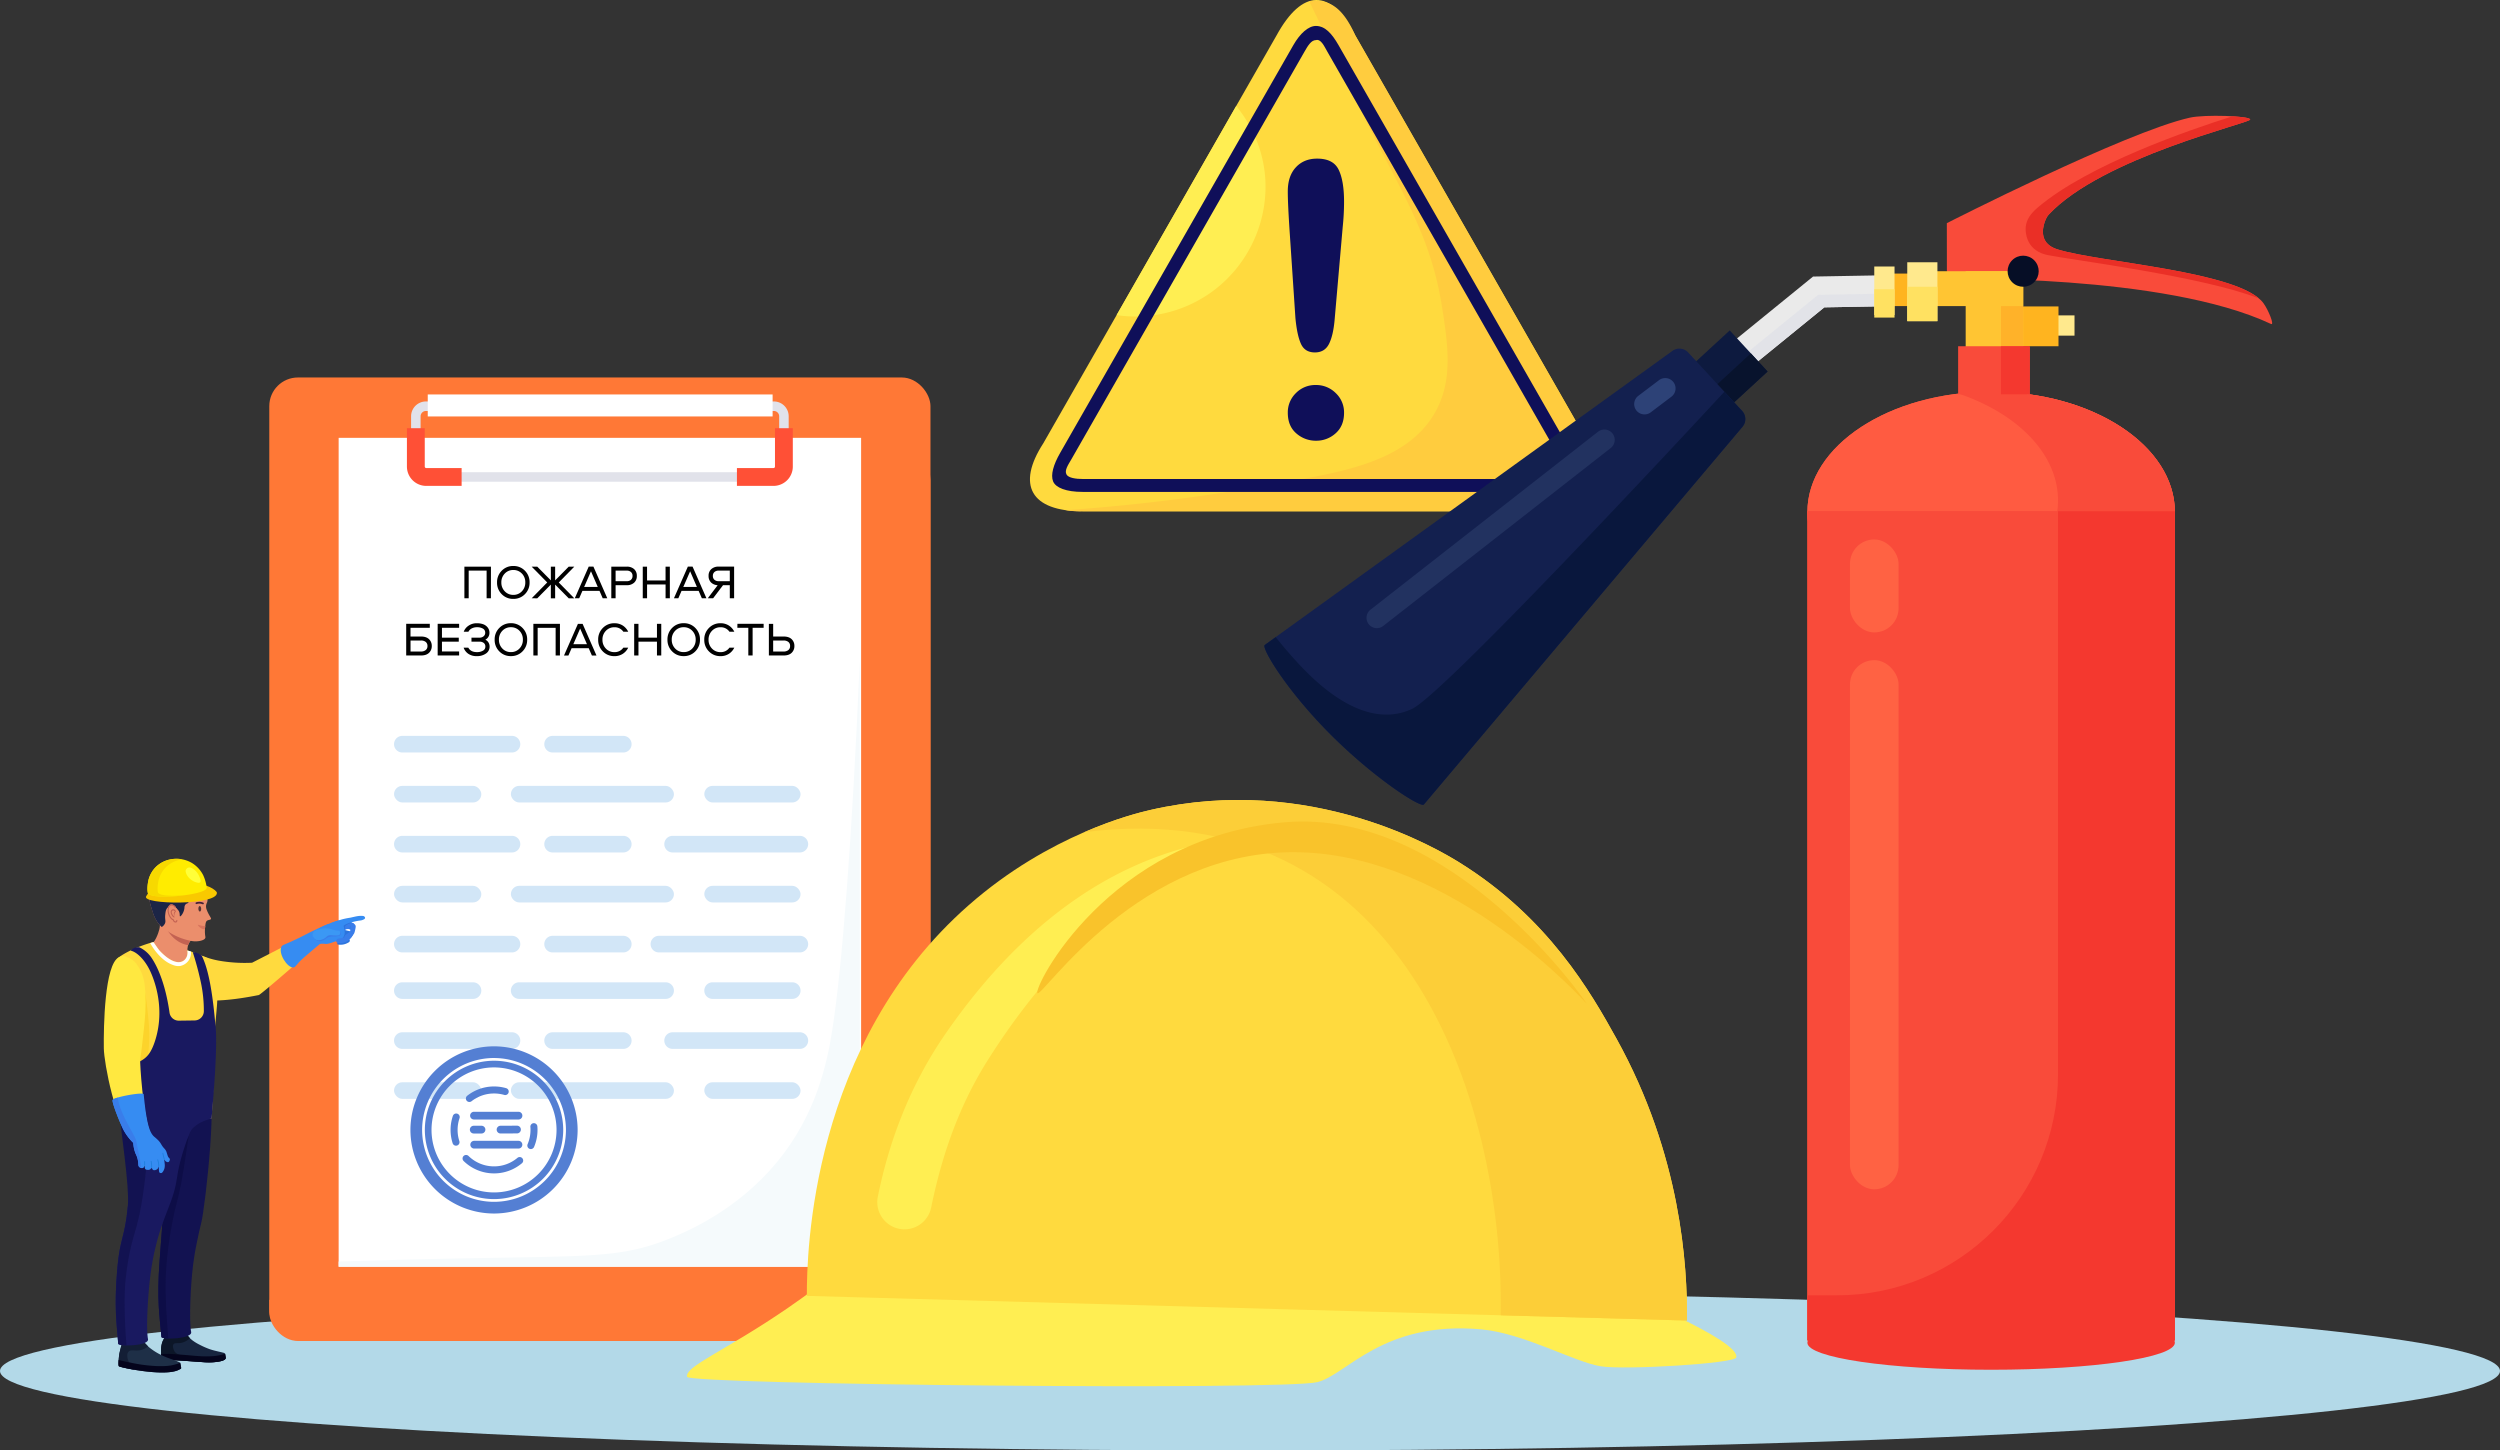<?xml version="1.0" encoding="UTF-8"?> <svg xmlns="http://www.w3.org/2000/svg" id="Слой_1" data-name="Слой 1" viewBox="0 0 2269.16 1316.56"><rect x="0" y="0" width="2269.16" height="1316.56" fill="#333333" stroke="none"/><defs><style>.cls-1{fill:#b3d9e8;}.cls-2{fill:#ffda3e;}.cls-3{fill:#ffcc3e;}.cls-4{fill:#ffee52;}.cls-5{fill:#0f0f59;}.cls-6{fill:#ff7836;}.cls-7{fill:#fff;}.cls-8{fill:#e1e2ea;}.cls-9{fill:#ff5036;}.cls-10{fill:#f5fafc;}.cls-11{fill:#d2e6f7;}.cls-12{fill:#547fd3;}.cls-13{fill:#fcce38;}.cls-14{fill:#f9c32b;}.cls-15{fill:#2c74dd;}.cls-16{fill:#397dea;}.cls-17{fill:#368cf2;}.cls-18{fill:#eb8e6c;}.cls-19{fill:#c36252;}.cls-20{fill:#1c2546;}.cls-21{fill:#543434;}.cls-22{fill:#d8745d;}.cls-23{fill:#442138;}.cls-24{fill:#17253f;}.cls-25{fill:#0c1628;}.cls-26{fill:#04041c;}.cls-27{fill:#121251;}.cls-28{fill:#0d0d47;}.cls-29{fill:#1e2f47;}.cls-30{fill:#131e35;}.cls-31{fill:#191960;}.cls-32{fill:#fcd32b;}.cls-33{fill:#ffe840;}.cls-34{fill:#1f7fdd;}.cls-35{fill:#f9c900;}.cls-36{fill:#ffec00;}.cls-37{fill:#f7d900;}.cls-38{fill:#ffff39;}.cls-39{fill:#3b98f4;}.cls-40{fill:#eaeaea;}.cls-41{fill:#e2e3e8;}.cls-42{fill:#f94b3a;}.cls-43{fill:#ffe98d;}.cls-44{fill:#ffb41f;}.cls-45{fill:#ffc533;}.cls-46{fill:#ffb229;}.cls-47{fill:#ff5b41;}.cls-48{fill:#f4382f;}.cls-49{fill:#060e26;}.cls-50{fill:#ffe161;}.cls-51{fill:#0d1a3f;}.cls-52{fill:#08132d;}.cls-53{fill:#ff6243;}.cls-54{fill:#13204f;}.cls-55{fill:#09173d;}.cls-56{fill:#2d4277;}.cls-57{fill:#223260;}.cls-58{fill:#ea2f26;}</style></defs><ellipse class="cls-1" cx="1134.58" cy="1244.37" rx="1134.58" ry="72.2"></ellipse><path class="cls-2" d="M1970.67-2031.24H1547.33c-47.32,0-60.22-23.93-35.79-61.7l211.67-370.14c23.18-42.41,49.27-43.58,71.58,0l211.67,370.14C2031.48-2050.31,2035-2031.24,1970.67-2031.24Z" transform="translate(-564.59 2495.33)"></path><path class="cls-3" d="M2006.46-2092.94l-211.67-370.14c-13.06-29.5-26.69-32.64-41.91-31.17,25,51.15,48.28,103.14,63.86,132.95,28.13,53.85,48.17,89.76,56.86,145.32,5.35,34.22,9.89,66-6.32,94.78-22.7,40.35-73,51.71-116.89,60-54.26,10.28-128.32,22.76-218.65,28.92a77.11,77.11,0,0,0,15.59,1h423.34C2002.33-2031.24,2048.14-2027.59,2006.46-2092.94Z" transform="translate(-564.59 2495.33)"></path><path class="cls-4" d="M1661.94-2228.61c36.53-25,55.54-68.42,50.54-110.57-3.16-26.74-15.26-46.93-25.82-60l-108.58,189.88A118.27,118.27,0,0,0,1661.94-2228.61Z" transform="translate(-564.59 2495.33)"></path><path class="cls-5" d="M1740.4-2206.59l-5.41-81q-1.53-23.68-1.52-34,0-14,7.35-21.9t19.37-7.86q14.54,0,19.44,10.06t4.91,29a221.06,221.06,0,0,1-1.19,22.66l-7.27,83.37q-1.18,14.88-5.07,22.83t-12.85,8q-9.14,0-12.69-7.7T1740.4-2206.59Zm18.77,111.28a26.62,26.62,0,0,1-18-6.68q-7.7-6.68-7.69-18.69a24.31,24.31,0,0,1,7.35-17.84,24.52,24.52,0,0,1,18-7.35,25.06,25.06,0,0,1,18.18,7.35,24,24,0,0,1,7.53,17.84q0,11.85-7.61,18.61A25.94,25.94,0,0,1,1759.17-2095.31Z" transform="translate(-564.59 2495.33)"></path><path class="cls-5" d="M1970.67-2048.84H1547.33c-15.07,0-24.54-3.8-26.87-9.54-2.4-5.9.26-15.16,6.36-25.82l211.67-370.14c6.14-10.75,13.73-17.44,20.51-17.44,8.15,0,14.37,6.69,20.52,17.44l211.67,370.14c6.09,10.66,9.38,20.11,5.24,27.85C1993.15-2050.24,1983-2048.84,1970.67-2048.84ZM1759-2458.94c-4.29,0-7.35,5.21-10.33,10.42L1537-2078.38c-3,5.18-6.4,10.05-4.37,13.73,1.75,3.18,8.74,4.08,14.7,4.08h423.34c6,0,12-.55,14.42-3.25,2.76-3-1.13-9.38-4.09-14.56l-211.67-370.14C1766.35-2453.73,1763.56-2460.13,1759-2458.94Z" transform="translate(-564.59 2495.33)"></path><rect class="cls-6" x="244.42" y="342.63" width="600.14" height="874.53" rx="26"></rect><path class="cls-6" d="M1374-1671.78c-15.82,67.7-32.29,138.17-90.86,206-69.91,81-159,111-194.24,122.44-65.5,21.19-123,23.09-238.11,26.88-14.67.48-28.62.77-41.76.92v8.4c0,16,13.59,28.92,30.34,28.92H1378.8c16.76,0,30.34-12.95,30.34-28.92v-757.35C1393.77-1888.68,1387.47-1729.56,1374-1671.78Z" transform="translate(-564.59 2495.33)"></path><rect class="cls-7" x="307.38" y="397.41" width="474.22" height="752.34"></rect><path class="cls-8" d="M1267-2058.08H951.18a13.48,13.48,0,0,1-13.46-13.46v-45.94a13.48,13.48,0,0,1,13.46-13.46H1267a13.47,13.47,0,0,1,13.45,13.46v45.94A13.47,13.47,0,0,1,1267-2058.08ZM951.18-2122.3a4.83,4.83,0,0,0-4.83,4.82v45.94a4.83,4.83,0,0,0,4.83,4.82H1267a4.82,4.82,0,0,0,4.82-4.82v-45.94a4.82,4.82,0,0,0-4.82-4.82Z" transform="translate(-564.59 2495.33)"></path><path class="cls-9" d="M1266.66-2054.3h-33.19v-16.19h33.19a1.35,1.35,0,0,0,1.35-1.35v-34.81h16.19v34.81A17.56,17.56,0,0,1,1266.66-2054.3Z" transform="translate(-564.59 2495.33)"></path><path class="cls-9" d="M983.59-2054.3H951.48a17.56,17.56,0,0,1-17.54-17.54v-34.81h16.19v34.81a1.36,1.36,0,0,0,1.35,1.35h32.11Z" transform="translate(-564.59 2495.33)"></path><rect class="cls-7" x="388.25" y="358.03" width="313.02" height="19.97"></rect><path class="cls-10" d="M1320-1560.34c-4.72,30.11-14.56,76.57-50,119.59-36.52,44.33-82.55,63.54-97.94,69.76-44,17.79-72.88,15.61-193.8,17.94-25.39.49-61.73,1.32-106.28,2.76v4.71h473v-550.1C1338.1-1734.89,1329-1617.64,1320-1560.34Z" transform="translate(-564.59 2495.33)"></path><path class="cls-11" d="M1029.3-1812.32H929.78a7.54,7.54,0,0,1-7.54-7.54h0a7.53,7.53,0,0,1,7.54-7.54h99.52a7.53,7.53,0,0,1,7.53,7.54h0A7.54,7.54,0,0,1,1029.3-1812.32Z" transform="translate(-564.59 2495.33)"></path><path class="cls-11" d="M1130.31-1812.32h-64.14a7.55,7.55,0,0,1-7.54-7.54h0a7.54,7.54,0,0,1,7.54-7.54h64.14a7.53,7.53,0,0,1,7.54,7.54h0A7.54,7.54,0,0,1,1130.31-1812.32Z" transform="translate(-564.59 2495.33)"></path><path class="cls-11" d="M1029.3-1736.66H929.78a7.53,7.53,0,0,0-7.54,7.54h0a7.53,7.53,0,0,0,7.54,7.53h99.52a7.53,7.53,0,0,0,7.53-7.53h0A7.53,7.53,0,0,0,1029.3-1736.66Z" transform="translate(-564.59 2495.33)"></path><path class="cls-11" d="M1130.31-1736.66h-64.14a7.54,7.54,0,0,0-7.54,7.54h0a7.54,7.54,0,0,0,7.54,7.53h64.14a7.53,7.53,0,0,0,7.54-7.53h0A7.53,7.53,0,0,0,1130.31-1736.66Z" transform="translate(-564.59 2495.33)"></path><path class="cls-11" d="M1290.59-1736.66H1175.1a7.53,7.53,0,0,0-7.54,7.54h0a7.53,7.53,0,0,0,7.54,7.53h115.49a7.54,7.54,0,0,0,7.54-7.53h0A7.54,7.54,0,0,0,1290.59-1736.66Z" transform="translate(-564.59 2495.33)"></path><rect class="cls-11" x="357.65" y="713.3" width="79.22" height="15.08" rx="7.54"></rect><rect class="cls-11" x="639.27" y="713.3" width="87.35" height="15.08" rx="7.54"></rect><rect class="cls-11" x="463.72" y="713.3" width="147.99" height="15.08" rx="7.54"></rect><path class="cls-11" d="M1029.3-1645.93H929.78a7.54,7.54,0,0,0-7.54,7.54h0a7.53,7.53,0,0,0,7.54,7.54h99.52a7.53,7.53,0,0,0,7.53-7.54h0A7.54,7.54,0,0,0,1029.3-1645.93Z" transform="translate(-564.59 2495.33)"></path><path class="cls-11" d="M1130.31-1645.93h-64.14a7.55,7.55,0,0,0-7.54,7.54h0a7.54,7.54,0,0,0,7.54,7.54h64.14a7.53,7.53,0,0,0,7.54-7.54h0A7.54,7.54,0,0,0,1130.31-1645.93Z" transform="translate(-564.59 2495.33)"></path><path class="cls-11" d="M1290.59-1645.93H1162.65a7.55,7.55,0,0,0-7.54,7.54h0a7.54,7.54,0,0,0,7.54,7.54h127.94a7.54,7.54,0,0,0,7.54-7.54h0A7.55,7.55,0,0,0,1290.59-1645.93Z" transform="translate(-564.59 2495.33)"></path><rect class="cls-11" x="357.65" y="804.03" width="79.22" height="15.08" rx="7.54"></rect><rect class="cls-11" x="639.27" y="804.03" width="87.35" height="15.08" rx="7.54"></rect><rect class="cls-11" x="463.72" y="804.03" width="147.99" height="15.08" rx="7.54"></rect><path class="cls-11" d="M1029.3-1543.29H929.78a7.53,7.53,0,0,1-7.54-7.54h0a7.54,7.54,0,0,1,7.54-7.54h99.52a7.54,7.54,0,0,1,7.53,7.54h0A7.53,7.53,0,0,1,1029.3-1543.29Z" transform="translate(-564.59 2495.33)"></path><path class="cls-11" d="M1130.31-1543.29h-64.14a7.54,7.54,0,0,1-7.54-7.54h0a7.55,7.55,0,0,1,7.54-7.54h64.14a7.54,7.54,0,0,1,7.54,7.54h0A7.53,7.53,0,0,1,1130.31-1543.29Z" transform="translate(-564.59 2495.33)"></path><path class="cls-11" d="M1290.59-1543.29H1175.1a7.53,7.53,0,0,1-7.54-7.54h0a7.54,7.54,0,0,1,7.54-7.54h115.49a7.55,7.55,0,0,1,7.54,7.54h0A7.54,7.54,0,0,1,1290.59-1543.29Z" transform="translate(-564.59 2495.33)"></path><rect class="cls-11" x="357.65" y="982.33" width="79.22" height="15.08" rx="7.54"></rect><rect class="cls-11" x="639.27" y="982.33" width="87.35" height="15.08" rx="7.54"></rect><rect class="cls-11" x="463.72" y="982.33" width="147.99" height="15.08" rx="7.54"></rect><path class="cls-11" d="M993.92-1588.66H929.78a7.53,7.53,0,0,1-7.54-7.54h0a7.53,7.53,0,0,1,7.54-7.53h64.14a7.54,7.54,0,0,1,7.54,7.53h0A7.54,7.54,0,0,1,993.92-1588.66Z" transform="translate(-564.59 2495.33)"></path><path class="cls-11" d="M1283.67-1588.66H1211.4a7.53,7.53,0,0,1-7.54-7.54h0a7.53,7.53,0,0,1,7.54-7.53h72.27a7.54,7.54,0,0,1,7.54,7.53h0A7.54,7.54,0,0,1,1283.67-1588.66Z" transform="translate(-564.59 2495.33)"></path><path class="cls-11" d="M1168.75-1588.66H1035.84a7.54,7.54,0,0,1-7.54-7.54h0a7.54,7.54,0,0,1,7.54-7.53h132.91a7.54,7.54,0,0,1,7.54,7.53h0A7.54,7.54,0,0,1,1168.75-1588.66Z" transform="translate(-564.59 2495.33)"></path><path class="cls-12" d="M1013-1393.86a76,76,0,0,1-75.88-75.88,76,76,0,0,1,75.88-75.88,76,76,0,0,1,75.88,75.88A76,76,0,0,1,1013-1393.86Zm0-141.16a65.35,65.35,0,0,0-65.27,65.28,65.34,65.34,0,0,0,65.27,65.27,65.35,65.35,0,0,0,65.28-65.27A65.35,65.35,0,0,0,1013-1535Z" transform="translate(-564.59 2495.33)"></path><path class="cls-12" d="M1013-1406.95a62.86,62.86,0,0,1-62.79-62.79,62.87,62.87,0,0,1,62.79-62.8,62.87,62.87,0,0,1,62.8,62.8A62.87,62.87,0,0,1,1013-1406.95Zm0-119.53a56.8,56.8,0,0,0-56.73,56.74A56.8,56.8,0,0,0,1013-1413a56.8,56.8,0,0,0,56.74-56.73A56.8,56.8,0,0,0,1013-1526.48Z" transform="translate(-564.59 2495.33)"></path><path class="cls-12" d="M988.32-1496.09v0a3.18,3.18,0,0,1,.37-4.69,39.24,39.24,0,0,1,24.34-8.41,39.16,39.16,0,0,1,11,1.56,3.19,3.19,0,0,1,2.09,4.22h0a3.18,3.18,0,0,1-3.88,1.89,33.1,33.1,0,0,0-9.21-1.29,33,33,0,0,0-20.39,7A3.19,3.19,0,0,1,988.32-1496.09Z" transform="translate(-564.59 2495.33)"></path><path class="cls-12" d="M979.73-1455.68a3.19,3.19,0,0,1-4.29-2,39.25,39.25,0,0,1-1.88-12.07,39.27,39.27,0,0,1,2.11-12.77,3.17,3.17,0,0,1,4.29-1.84h0a3.22,3.22,0,0,1,1.72,4,32.75,32.75,0,0,0-1.74,10.62,32.93,32.93,0,0,0,1.59,10.18,3.16,3.16,0,0,1-1.8,3.88Z" transform="translate(-564.59 2495.33)"></path><path class="cls-12" d="M1013-1430.28a39.41,39.41,0,0,1-27.59-11.25,3.19,3.19,0,0,1,.14-4.71h0a3.19,3.19,0,0,1,4.32.16,33.06,33.06,0,0,0,23.12,9.42,32.85,32.85,0,0,0,21.28-7.74,3.17,3.17,0,0,1,4.27.21h0a3.19,3.19,0,0,1-.23,4.71A39.14,39.14,0,0,1,1013-1430.28Z" transform="translate(-564.59 2495.33)"></path><path class="cls-12" d="M1044.91-1452.73h0a3.19,3.19,0,0,1-1.42-4.08,33.26,33.26,0,0,0,2.62-12.92c0-.92,0-1.83-.11-2.74a3.17,3.17,0,0,1,2.64-3.36h0a3.19,3.19,0,0,1,3.71,2.91c.09,1.06.13,2.13.13,3.19a39.63,39.63,0,0,1-3.14,15.43A3.18,3.18,0,0,1,1044.91-1452.73Z" transform="translate(-564.59 2495.33)"></path><path class="cls-12" d="M1035.21-1479.19h-40.4a3.52,3.52,0,0,1-3.52-3.51h0a3.52,3.52,0,0,1,3.52-3.51h40.4a3.51,3.51,0,0,1,3.51,3.51h0A3.51,3.51,0,0,1,1035.21-1479.19Z" transform="translate(-564.59 2495.33)"></path><path class="cls-12" d="M1001.64-1466.49h-7.06a3.52,3.52,0,0,1-3.51-3.52h0a3.51,3.51,0,0,1,3.51-3.51h7.06a3.51,3.51,0,0,1,3.51,3.51h0A3.52,3.52,0,0,1,1001.64-1466.49Z" transform="translate(-564.59 2495.33)"></path><path class="cls-12" d="M1015.41-1470h0a3.52,3.52,0,0,1,3.5-3.53l14.93-.06a3.51,3.51,0,0,1,3.53,3.49h0a3.52,3.52,0,0,1-3.5,3.53l-14.93.07A3.52,3.52,0,0,1,1015.41-1470Z" transform="translate(-564.59 2495.33)"></path><path class="cls-12" d="M1035.21-1452.83H995a3.51,3.51,0,0,1-3.51-3.51h0a3.51,3.51,0,0,1,3.51-3.51h40.18a3.51,3.51,0,0,1,3.51,3.51h0A3.51,3.51,0,0,1,1035.21-1452.83Z" transform="translate(-564.59 2495.33)"></path><path class="cls-4" d="M1314.51-1333.48s-16,12.43-35.15,25.57c-56.94,39-93.59,53-91.08,62.31,1.9,7,541,12.38,572,4.79,26.55-6.48,59.12-55.92,148.59-47.93,38.76,3.46,84.45,29.62,108.65,33.55,21.57,3.51,121.48-2.49,123-8,4.41-15.53-107.05-60.71-107.05-60.71Z" transform="translate(-564.59 2495.33)"></path><path class="cls-2" d="M1296.93-1319.1l798.91,22.37c.43-50.07-5.56-150.25-63.92-255.65-23.38-42.24-61.77-109.63-142.2-159.78-19.14-11.93-135.08-81.67-281.21-47.93-14.94,3.44-91.46,22.12-164.58,86.28C1300.4-1547.86,1296.86-1357.92,1296.93-1319.1Z" transform="translate(-564.59 2495.33)"></path><path class="cls-13" d="M2031.92-1552.38c-23.38-42.24-61.77-109.63-142.2-159.78-19.14-11.93-135.08-81.67-281.21-47.93-7.41,1.71-30,7.17-59.75,20.06,286.46-35.82,381,237.74,378,438.57l169,4.73C2096.27-1346.8,2090.28-1447,2031.92-1552.38Z" transform="translate(-564.59 2495.33)"></path><path class="cls-4" d="M1423.62-1558.24c-34.23,49.2-52.64,101.53-62.26,149.12a24.7,24.7,0,0,0,24.21,29.61h0a24.72,24.72,0,0,0,24.2-19.76c8.3-40.24,22.2-87.49,51.45-133.89C1561.59-1692.34,1681.15-1732,1700-1736.78,1658.82-1731,1538.06-1722.73,1423.62-1558.24Z" transform="translate(-564.59 2495.33)"></path><path class="cls-14" d="M1506.25-1593.92c-4-4.68,63.91-140.61,223.69-155,152.92-13.76,275.11,164.24,274.82,164.58s-117.83-133.85-260.44-137.42C1598.06-1725.4,1510.4-1589.07,1506.25-1593.92Z" transform="translate(-564.59 2495.33)"></path><path class="cls-15" d="M882.09-1641.32c-.12,1-1.17,1.5-2.59,2.19a13.17,13.17,0,0,1-5.66,1.3c-1.44,0-2.76,0-3.07-.64s.41-1.76,1.27-2.38c1.85-1.31,3.46.34,6.11-.79,1.59-.67,2.19-1.77,3-1.43A1.71,1.71,0,0,1,882.09-1641.32Z" transform="translate(-564.59 2495.33)"></path><path class="cls-15" d="M875.88-1648.87c-.18.79-.51,1-.91,2.36a3.46,3.46,0,0,0-.25,1.26c.14,1.23,1.6,2,1.76,2.07,2.84,1.47,8.34-1.42,8.35-4a3.29,3.29,0,0,0-1-2,4.7,4.7,0,0,0-2.55-1.09c-4-.93-5-1.58-5.47-1S876.21-1650.29,875.88-1648.87Z" transform="translate(-564.59 2495.33)"></path><path class="cls-16" d="M876.46-1658.07c1.89-1.4,5.18-1.28,9,.85.21.12.22.75.47,1.2.54,1-.25,2.62-1.29,3.51a3.17,3.17,0,0,1-1,.64c-1.1.38-1.7-.16-3.17-.17a6.49,6.49,0,0,0-2.36.45c-1.75.68-2.13,1.75-2.62,1.6C874.38-1650.3,873.56-1655.94,876.46-1658.07Z" transform="translate(-564.59 2495.33)"></path><path class="cls-15" d="M878-1654.75a3.84,3.84,0,0,1,1.4-1.12,15.43,15.43,0,0,1,3.1-1.43c.47-.16,1.06-.34,1.76-.51-3.3-1.55-6.12-1.51-7.82-.26-2.9,2.13-2.08,7.77-1,8.08.49.15.87-.92,2.62-1.6l.27-.09A3.41,3.41,0,0,1,878-1654.75Z" transform="translate(-564.59 2495.33)"></path><path class="cls-17" d="M798.5-1602c2-1,19.2-4.72,38-21.42,5.93-5.26,8.8-8,9.75-9.34.76-1.08,3-4.44,6.33-5.38a15.36,15.36,0,0,1,2.25-.45,17.74,17.74,0,0,1,4.77,0c2.34.25,4.47-.51,8.73-2s6.6-2.35,7.71-3.89c2.24-3.12,1.23-7.2.68-9.45-.46-1.87-1.15-4.68-3.33-5.58-1.3-.54-2.58-.16-4.27.42a89.49,89.49,0,0,0-10.09,4c-4.7,2.32-7,3.48-9.8,5.17-1.43.88-1.65,1.08-6.83,4.69-9.79,6.82-11.07,7.3-11.95,8-12.62,10-34.18,17-35.35,18.14C792-1616.06,793-1599.3,798.5-1602Z" transform="translate(-564.59 2495.33)"></path><path class="cls-17" d="M864.92-1657.12c.19-.48,5.19-2.29,10.23-3.76a66.85,66.85,0,0,1,7.33-1.49c4.75-1,7.7-2,11.73-1.56,1.18.12,2.63,1.71,1.07,2.82a9,9,0,0,1-4.47,1.37,57.25,57.25,0,0,0-6.26,1.33,26.19,26.19,0,0,0-5.88,1.91c-4.35,2.17-5,4.84-6.85,4.46S864.07-1655,864.92-1657.12Z" transform="translate(-564.59 2495.33)"></path><path class="cls-16" d="M870.36-1642.63a2.23,2.23,0,0,0-.44,2.34c.17.3.58.75,2.36.92a12.8,12.8,0,0,0,6.22-1c1.5-.67,4.67-2.77,5.88-5.43.55-1.2-.67-.5-1.26-1s-1.17.27-3,1.08a32.37,32.37,0,0,1-6.54,2C871.92-1643.42,871-1643.42,870.36-1642.63Z" transform="translate(-564.59 2495.33)"></path><path class="cls-15" d="M883.3-1651.8a10.58,10.58,0,0,1,.15-1.58c.34-2,1.09-3.07.91-3.18s-2.08,1.57-2.39,3.92a7.72,7.72,0,0,0,0,.79A2.88,2.88,0,0,0,883.3-1651.8Z" transform="translate(-564.59 2495.33)"></path><path class="cls-16" d="M882.58-1652.67c-.07,2.22-.09,2.45-.3,2.82A7.84,7.84,0,0,1,880-1648a12.37,12.37,0,0,0-1.79,1.32c-.93.89-1,1.34-1,1.48a1.78,1.78,0,0,0,.78,1.63c.76.49,1.72.1,3-.42a11.93,11.93,0,0,0,3.26-2,8.1,8.1,0,0,0,1.14-1.12c.47-.58,1-1.42,1.51-3.88s.76-3.48.36-4.36a4.44,4.44,0,0,0-2.72-2.21C883.7-1657.69,882.67-1655.21,882.58-1652.67Z" transform="translate(-564.59 2495.33)"></path><path class="cls-18" d="M739.24-1644c-.36,1.49-1.53,1.75-3.14,4.78-3.58,6.74.94,13,1,15.39.08,7.12-.09,3.18-1.46,4.91-2.06,2.58-9.55,0-13.2-1.65-8.48-3.93-25-14.36-23.21-15.3,6.53-3.43,9.23-13.14,10-16,1.47-5.46-1-8.43.17-9.9C712.81-1666,741-1651.47,739.24-1644Z" transform="translate(-564.59 2495.33)"></path><path class="cls-19" d="M711.18-1662.56c7.15-.52,29.64,11.86,28.06,18.54-.36,1.49-1.67,1.68-3.14,4.78a17.13,17.13,0,0,0-.73,1.84,24.49,24.49,0,0,1-3.65-.93C719.05-1642.59,713.35-1655.73,711.18-1662.56Z" transform="translate(-564.59 2495.33)"></path><path class="cls-18" d="M749.12-1690.46c-.55,1.69.91,2.74,2.23,5.94,1,2.35,2.21,5.34,1.24,8.17a9.81,9.81,0,0,0-1,3.21,8.33,8.33,0,0,0,.49,3.22,33.71,33.71,0,0,0,3,6.19c.91,1.61,1.18,2,1,2.47-.48,1.2-2.91.54-4.2,2.23a6.78,6.78,0,0,0-.75,2.47,29.57,29.57,0,0,0-.49,4.46,32.62,32.62,0,0,0,0,4.2c.19,2.69.61,3.08.25,4-.19.45-.84,1.66-4.21,2.48a20.44,20.44,0,0,1-9.16,0,57,57,0,0,1-20-8.17c-4-2.62-7.07-4.69-9.9-8.66a32.64,32.64,0,0,1-4.45-9.65c-2.27-6.9-3.74-11.35-2.72-16.83,1.7-9.22,9.16-14.43,10.14-15.09,9.52-6.44,20.84-3.68,23.76-3,3.25.79,3.91,1.59,8.91,2.72,4.43,1,7.95,6.33,7.42,7.42C750-1691.38,749.43-1691.39,749.12-1690.46Z" transform="translate(-564.59 2495.33)"></path><path class="cls-20" d="M700.38-1684.77c1.7-9.22,9.16-14.43,10.14-15.09,9.52-6.44,20.84-3.68,23.76-3,3.25.79,3.91,1.59,8.91,2.72,4.43,1,7.95,6.33,7.42,7.42-.63,1.31-1.18,1.3-1.49,2.23,0,0,0,.06,0,.09-.8.31-1.85.6-3.26,1-3,.8-4.42,1.2-6.11,1.16-2.59-.07-3.73-.88-4.45-.17s-.25,1.52.16,4c.76,4.46,1.19,7.21-.16,8.58-.81.81-1.63.52-2.48,1.65a4.79,4.79,0,0,0-.82,2.8c-.27,4-3.12,8-4,7.76-.64-.16.28-2.58-1.32-5.12a15.28,15.28,0,0,0-2.64-2.8,8,8,0,0,0-2.31-1.82c-1.75-.54-3.81.65-5,1.82-1.63,1.67-1.88,3.79-2.15,6.43-.47,4.68.78,5.76-.33,8.09a7.56,7.56,0,0,1-2.83,3.1,24.56,24.56,0,0,1-3.94-4.34c-.07-.1-.13-.2-.2-.29a35.47,35.47,0,0,0-1.6-4.91,35.47,35.47,0,0,1,1.6,4.91,33.23,33.23,0,0,1-4.25-9.36C700.83-1674.84,699.36-1679.29,700.38-1684.77Z" transform="translate(-564.59 2495.33)"></path><path class="cls-18" d="M719.43-1674.38c-2,.66-2.7,3.9-2.67,5.92.07,4.82,4.4,9.52,6.6,8.76,2.45-.84,3.57-8.86.4-12.7C723.65-1672.54,721.51-1675.07,719.43-1674.38Z" transform="translate(-564.59 2495.33)"></path><path class="cls-19" d="M722.41-1663.78l.15.15Z" transform="translate(-564.59 2495.33)"></path><path class="cls-19" d="M722.37-1670a2.41,2.41,0,0,0-2.61,1.26c-.74,1.43.12,3.47,1.08,4.79.4.55,1.14,1.4,1.81,1.37.08,0,.85-.13-.09-1.08l-.2-.2-.22-.22h0a6.44,6.44,0,0,1-1.22-1.71,3,3,0,0,1-.3-2.39,1.47,1.47,0,0,1,1.55-.75,1.66,1.66,0,0,1,1.06,1.06.49.49,0,0,0,.55.35.56.56,0,0,0,.36-.75A2.69,2.69,0,0,0,722.37-1670Z" transform="translate(-564.59 2495.33)"></path><path class="cls-19" d="M722.36-1663.83l0,0-.28-.28h0Z" transform="translate(-564.59 2495.33)"></path><path class="cls-19" d="M721.09-1674.35a3.11,3.11,0,0,0-2.44.34,4,4,0,0,0-1.51,2.23,9.16,9.16,0,0,0-.12,5.24c.8,3.29,2.89,6,4.37,6.41l0,0c.27.62,1,2.25,2.6,2.18h0c1.25-.06,1.52-1,1.59-1.81a.53.53,0,0,0-.48-.6h0a.51.51,0,0,0-.49.5c0,.68-.23.8-.65.82h0c-.85,0-1.31-.72-1.67-1.55-.13-.31-.25-.57-.56-.61-1-.12-3-2.55-3.77-5.66a8.15,8.15,0,0,1,.09-4.56,3.06,3.06,0,0,1,1.09-1.69,2.39,2.39,0,0,1,1.78-.22,3.86,3.86,0,0,1,2.31,1.74.45.45,0,0,0,.64.15.57.57,0,0,0,.14-.78A4.82,4.82,0,0,0,721.09-1674.35Zm.55,14.27Z" transform="translate(-564.59 2495.33)"></path><path class="cls-19" d="M722.78-1667.34a2.23,2.23,0,0,0-.36,1.71c.08.85.47,1.61.61,1.57s-.36-1.47.29-2.67c.34-.62.82-.84.74-1S723.22-1667.84,722.78-1667.34Z" transform="translate(-564.59 2495.33)"></path><path class="cls-21" d="M745.84-1672.95c.71,0,1.32,1.08,1.36,2.46s-.48,2.53-1.19,2.56-1.31-1.08-1.36-2.47S745.13-1672.93,745.84-1672.95Z" transform="translate(-564.59 2495.33)"></path><path class="cls-22" d="M750.82-1655.12c.33-.13,0,1.81-.18,2.63a.64.64,0,0,1-.57.5c-2.88.37-6.15-3.44-5.83-3.91C744.44-1656.2,748.58-1654.25,750.82-1655.12Z" transform="translate(-564.59 2495.33)"></path><path class="cls-23" d="M742.57-1676.28a9,9,0,0,1,3-.49,8.87,8.87,0,0,1,3.53.73.79.79,0,0,1,.39,1.12l0,0a.81.81,0,0,1-1,.35,7.57,7.57,0,0,0-2.88-.6,7.65,7.65,0,0,0-2.46.41.8.8,0,0,1-1-.43v0A.81.81,0,0,1,742.57-1676.28Z" transform="translate(-564.59 2495.33)"></path><path class="cls-2" d="M854.21-1652.67l-60.84,31.18a135,135,0,0,1-30.21-1.9c-8.43-1.58-12.35-3.54-13.93-3.86-7.87-1.6-6.83,8.56-9,9.41-2,.76-22.1,16.58-8.65,25.27,14.9,9.63,48.61,4.25,67.9.41,2-.39,53.22-44.92,53.16-46C852.12-1646.47,859.48-1648.76,854.21-1652.67Z" transform="translate(-564.59 2495.33)"></path><path class="cls-24" d="M767.36-1267.5c-2.41-.68-8.9-1.93-12.7-3.33a75.22,75.22,0,0,1-9-4,41.87,41.87,0,0,1-6.15-3.72c-4.29-3.22-4-4.66-6.55-6.28-4.69-3-12.57-2.52-17.18,1.66a15.91,15.91,0,0,0-4.36,7.7,21,21,0,0,0-.64,6.28c0,4.12.06,6.18,1.28,7.57,1.79,2,4.58,1,12.31,1,1,0,4.76.25,12.19.76,4.11.29,6.24.48,14,1,.72,0,8.56.57,15-1.15.52-.14,3.68-1,3.85-2.57a16.87,16.87,0,0,0-.51-4A2.42,2.42,0,0,0,767.36-1267.5Z" transform="translate(-564.59 2495.33)"></path><path class="cls-25" d="M722.86-1269c-.38-.77-2.17-4.37-.75-6.19,1.11-1.42,3.42-.78,6.19-1.13a15.71,15.71,0,0,0,8.69-4.4c-1.8-1.8-2.14-2.91-4-4.11-4.69-3-12.57-2.52-17.18,1.66a15.91,15.91,0,0,0-4.36,7.7,21,21,0,0,0-.64,6.28c0,4.12.06,6.18,1.28,7.57,1.79,2,4.58,1,12.31,1,1,0,4.76.25,12.19.76,4.11.29,6.24.48,14,1,.72,0,8.56.57,15-1.15.52-.14,3.68-1,3.85-2.57a10,10,0,0,0-.08-1.44C752.7-1262.68,726.43-1261.8,722.86-1269Z" transform="translate(-564.59 2495.33)"></path><path class="cls-26" d="M758.12-1264.42a91.35,91.35,0,0,1-14.36-.13c-3.7-.22-4.31-.39-12.19-1-4.09-.33-7.84-.63-10.38-.77a98.79,98.79,0,0,0-10.34,0c.08,2.32.33,3.71,1.23,4.73,1.79,2,4.58,1,12.31,1,1,0,4.76.25,12.19.76,4.11.29,6.24.48,14,1,.72,0,8.56.57,15-1.15.52-.14,3.68-1,3.85-2.57a17.31,17.31,0,0,0-.49-3.92A60.87,60.87,0,0,1,758.12-1264.42Z" transform="translate(-564.59 2495.33)"></path><path class="cls-27" d="M751.5-1507.34c-21.4,14.25-7.53,18.67-10.68,12.22-7.32-15-9.43-16.87-21.45-1.8-6,7.54-1.09,14.35-.27,51.11.15,6.55-2.77,6.06-4.14,23.22-2.36,29.75-3.56,44.34-5.57,72.44-2.5,34.92-.07,48.57,1.71,68.29.26,2.86,28.37,1.85,27-4.5-2-9.5-.59-43.08,1.88-61.81.89-6.77,1.71-11.32,2.2-13.88.22-1.13,3-15.27,5-23C750.86-1398.7,763.87-1515.58,751.5-1507.34Z" transform="translate(-564.59 2495.33)"></path><path class="cls-28" d="M709.39-1350.15c2-28.1,3.21-42.69,5.57-72.44,1.37-17.16,4.29-16.67,4.14-23.22-.82-36.76-5.73-43.57.27-51.11,11.59-14.54,20.94.75,20.69.25,1.32-2.52-9.36,68.14-11.08,76.14-4.85,22.59-4.62,17.47-7.43,32.09-1.46,7.59-3.95,20.69-5.41,35.8-2.1,21.74-1.14,38.1,0,56.41.31,4.89.71,10.19,1.23,15.86-3.57-.12-6.19-.62-6.27-1.49C709.32-1301.58,706.89-1315.23,709.39-1350.15Z" transform="translate(-564.59 2495.33)"></path><path class="cls-29" d="M719.05-1262.08a76.51,76.51,0,0,1-8.6-3.59,56.15,56.15,0,0,1-9.1-5.64c-4.25-3.26-3.82-4-6.54-5.9-.54-.38-9.71-6.66-15.78-3.21-3.29,1.88-4.24,5.8-6,13.21-.42,1.74-1.33,10.93-.51,11.93,1,1.19,42.58,10,54.76,3.08.44-.25,1.42-.47,1.8-1.28a39.44,39.44,0,0,0-.9-4.88C727.48-1259.19,721.38-1261.26,719.05-1262.08Z" transform="translate(-564.59 2495.33)"></path><path class="cls-30" d="M694.81-1277.21c-.54-.38-9.71-6.66-15.78-3.21-3.29,1.88-4.24,5.8-6,13.21-.42,1.74-1.33,10.93-.51,11.93.35.43,6.07,1.87,13.8,3.2-3.3-4-5.95-8.3-6.16-11.9-.06-1.06-.18-3.12,1.13-4.5,2.09-2.2,5.74-.41,10.5-1.31a16.33,16.33,0,0,0,7.22-3.49C697.13-1275,696.87-1275.76,694.81-1277.21Z" transform="translate(-564.59 2495.33)"></path><path class="cls-26" d="M720.84-1256.18c-1.51.32-5.76,1.12-14.49.77a140.94,140.94,0,0,1-23.09-3.07c-4.42-.87-8.16-1.74-11-2.43-.18,2.62-.2,5.14.21,5.63,1,1.19,42.58,10,54.76,3.08.44-.25,1.42-.47,1.8-1.28a41.63,41.63,0,0,0-.89-4.85A47.43,47.43,0,0,1,720.84-1256.18Z" transform="translate(-564.59 2495.33)"></path><path class="cls-31" d="M683.05-1490.69c-6.11,7.46-1.29,14.34-1,51.11a380.46,380.46,0,0,1-1.43,38.68c-2.76,29.72-7.17,28.77-9.55,56.84-3,34.88-.72,48.57.79,68.31.22,2.85,28.34,2.23,27.07-4.14-1.91-9.53,0-43.09,2.7-61.79,1-6.75,1.87-11.29,2.39-13.85.23-1.13,1.66-8,3.82-15.76,3.81-13.59,8.27-23.81,11.46-32.47,7.91-21.45,3.77-21.68,11.94-47.76,7.69-24.53,12.62-28.38,9.56-34.87C733.71-1501.49,695.26-1505.6,683.05-1490.69Z" transform="translate(-564.59 2495.33)"></path><path class="cls-27" d="M683.05-1490.69c-6.11,7.46-9.54-24.36-9.21,12.41.06,6.55,8.41,60.24,6.82,77.38-2.76,29.72-7.17,28.77-9.55,56.84-3,34.88-.72,48.57.79,68.31.08,1,3.3,1.52,7.5,1.61-2.14-26.65-2.07-47.55-.79-60.1,1.34-13.06,3.65-24.1,3.65-24.1,2.23-10.64,4.29-16.48,6.46-24.47,3.63-13.37,5-23.28,6.92-37.49,4.33-31.72,3.49-63.27,2.74-78.65C692-1497.59,686.5-1494.9,683.05-1490.69Z" transform="translate(-564.59 2495.33)"></path><path class="cls-2" d="M672.63-1488.23c-.1,13,84,8.17,84,8,.34-6.06,2.28-33.19,1.83-50.47a203.39,203.39,0,0,1,.33-23.23c.41-5.23.78-6.92,1.69-16.84.87-9.54,1.31-14.31,1.34-17.84.12-12.56-2-20.53-3.36-24.92-2.65-8.2-3.86-10.71-5.11-11.68-2.23-1.72-19.15-8.18-18.89-7.34,2.06,6.79-6.41,19.59-24.84.26-1.38-1.44-5.75-8-5.75-8s-18.58,4.72-31.27,13.75c-5,3.59-.28,14.29.68,16.35C682.89-1589.41,673.07-1541.46,672.63-1488.23Z" transform="translate(-564.59 2495.33)"></path><path class="cls-32" d="M673.31-1610.11a34.61,34.61,0,0,1-2.74-8.42c6.48,1.1,13.44,3.68,18.83,9.22,6.57,6.73,7.64,17,9.77,37.5,2.09,20.06.06,33.92-1.9,46.63-1.46,9.44-2.5,11.88-3.56,13.75-4.56,8.11-13,12.44-20.93,14.77C674.06-1546.47,682.39-1590.51,673.31-1610.11Z" transform="translate(-564.59 2495.33)"></path><path class="cls-31" d="M696.07-1534.83c2.89-2.34,6.24-6.18,9.4-16.19,10.25-32.45-3.33-60.48-5.22-64.24-5.09-10.09-12.19-16.28-17-17.16,1.63-2.34,4.16-3.18,7.64-3.18a27.72,27.72,0,0,1,11.45,9.95c10.29,15.65,14.53,38,16.12,49.45a8.45,8.45,0,0,0,8.5,7.29l14.3-.19a8.46,8.46,0,0,0,8.35-8.42,123.58,123.58,0,0,0-2.71-26.21,282,282,0,0,0-7.35-27.36,13.11,13.11,0,0,1,8.12,3.16c7.3,14.18,10.49,41.19,12.38,62.4,2.74,18.83-3,79.29-3.35,85.35,0,.12-17.34,3.84-20.57,14.72-7.11,24-63.56-9.74-63.46-22.77.12-14.2.9-28,1.81-41C679.11-1528.78,688.53-1528.73,696.07-1534.83Z" transform="translate(-564.59 2495.33)"></path><path class="cls-33" d="M691.82-1531.33c-.14-4.12.29-.59,3.37-30,1.12-10.64,2-20.41,1.35-33-.48-8.63-1.53-15.24-5.39-21.88-2-3.45-5-8.39-10.77-10.1-.79-.23-2.47-2.59-7.75-.19-13.18,6-14.06,63.5-13.8,82.68.17,13.3,10.57,69,26.48,84.5.86.83,18.86-2.45,16.69-5.83C696.11-1474.26,692.37-1515.91,691.82-1531.33Z" transform="translate(-564.59 2495.33)"></path><path class="cls-7" d="M736.15-1624a12.39,12.39,0,0,1-8.22,5.48,12.61,12.61,0,0,1-6.27-.91c-4.12-1.46-8.11-4-12.4-8.49a53.74,53.74,0,0,1-8.36-11.43c1.88-.56,3-.85,3-.85s4.37,6.53,5.75,8c18.43,19.33,26.9,6.53,24.84-.26-.08-.24,1.31.14,3.37.83A12.14,12.14,0,0,1,736.15-1624Z" transform="translate(-564.59 2495.33)"></path><path class="cls-17" d="M666.82-1496.88c1.23-2.76,28-7.5,28.21-5.23,2.61,28.21,5.74,34.82,9.19,38.23a55.66,55.66,0,0,1,4.28,3.85c2.63,2.93,2.27,3.85,5,6.92a9.39,9.39,0,0,1,2.09,3c.23.57.2.69.88,2.75a13.74,13.74,0,0,0,.77,2.08c.72,1.17,1.47,1.32,1.54,2.2a2.93,2.93,0,0,1-.33,1.32,2.23,2.23,0,0,1-.77,1.09c-.89.54-2.19-.25-2.31-.33-1.17-.73-1.43-1.93-1.65-1.86s.16,1.55.33,3.62a12.31,12.31,0,0,1-.11,4.06,9.13,9.13,0,0,1-1.31,3.08c-.63,1-1,1.3-1.43,1.43a2,2,0,0,1-1.65-.22c-.44-.34-.56-.87-.66-1.87-.22-2.2-.05-3.82-.22-3.84s-.19,1.31-1.2,2.3a3.85,3.85,0,0,1-1.54.88,3,3,0,0,1-2.2.11c-1-.49-.92-1.71-1.54-1.76s-.53.69-1.42,1.21a4,4,0,0,1-2.53.33,2.77,2.77,0,0,1-1.54-.44c-1.1-.91-.58-3.14-.87-3.18s-.24,1.16-1.1,1.75a2.61,2.61,0,0,1-2.09.22,3.49,3.49,0,0,1-2-1.31c-.64-.9-.4-1.59-.65-3.85a29.81,29.81,0,0,0-.55-3.07,19.31,19.31,0,0,0-1.54-4.17,29.88,29.88,0,0,1-2.39-10.41,48.57,48.57,0,0,1-8.83-11.69C673.57-1475.82,665.92-1494.84,666.82-1496.88Z" transform="translate(-564.59 2495.33)"></path><path class="cls-34" d="M713.79-1442.91h0a.41.41,0,0,0,.26-.5c-.09-.33-.2-.76-.29-1.16s-.18-.72-.25-1c-.28-1-.51-2-.69-3.06a.41.41,0,0,0-.47-.34h0a.4.4,0,0,0-.34.47,30.53,30.53,0,0,0,.71,3.15c.06.23.15.58.24,1s.2.84.3,1.18A.41.41,0,0,0,713.79-1442.91Z" transform="translate(-564.59 2495.33)"></path><path class="cls-34" d="M708.73-1436.64h0a.43.43,0,0,0,.38-.44l0-.23c0-.73-.1-1.65-.18-2.14a23.11,23.11,0,0,0-.77-3.29.41.41,0,0,0-.52-.27h0a.41.41,0,0,0-.26.51,23.27,23.27,0,0,1,.74,3.18c.07.45.13,1.38.17,2.06v.23A.43.43,0,0,0,708.73-1436.64Z" transform="translate(-564.59 2495.33)"></path><path class="cls-34" d="M702.25-1435.11h0a.4.4,0,0,0,.39-.42c0-.25,0-.54,0-.84,0-.8,0-1.71-.09-2.3-.09-.86-.22-1.72-.37-2.58a.4.4,0,0,0-.48-.33h0a.41.41,0,0,0-.33.47c.15.84.27,1.69.37,2.54.06.55.07,1.43.08,2.21,0,.3,0,.6,0,.85A.4.4,0,0,0,702.25-1435.11Z" transform="translate(-564.59 2495.33)"></path><path class="cls-34" d="M695.88-1437.19h0a.42.42,0,0,0,.41-.41v-3.35a.42.42,0,0,0-.41-.42h0a.42.42,0,0,0-.42.42v3.35A.42.42,0,0,0,695.88-1437.19Z" transform="translate(-564.59 2495.33)"></path><path class="cls-16" d="M666.82-1496.88c.3-.67,2.1-1.45,4.65-2.23,1.87,15.13,16.32,34.8,17,40,.55,4.49,4.08,19.08,4,22.11a7.51,7.51,0,0,0,.13,1.78,3.45,3.45,0,0,1-1.83-1.27c-.64-.9-.4-1.59-.65-3.85a29.81,29.81,0,0,0-.55-3.07,19.31,19.31,0,0,0-1.54-4.17,29.88,29.88,0,0,1-2.39-10.41,48.57,48.57,0,0,1-8.83-11.69C673.57-1475.82,665.92-1494.84,666.82-1496.88Z" transform="translate(-564.59 2495.33)"></path><path class="cls-35" d="M697.22-1681.74c-4.09,7.59,64.78,8.43,64.25-3.2-.12-2.41-10.69-9.21-20.08-7.41-15.83,3-32.74,1.53-39.64,4.78C700.26-1686.88,697.61-1682.45,697.22-1681.74Z" transform="translate(-564.59 2495.33)"></path><path class="cls-36" d="M752.2-1689.67A37.64,37.64,0,0,0,749-1701a27.58,27.58,0,0,0-10.37-11.13,27.69,27.69,0,0,0-18.27-3.36,26.08,26.08,0,0,0-14.38,7.15,25.65,25.65,0,0,0-6.23,10.41c-.72,2.2-1.88,8.57-1,12.86C700.16-1677.74,753-1682.95,752.2-1689.67Z" transform="translate(-564.59 2495.33)"></path><path class="cls-37" d="M707.91-1685.6c-.78-4.13.39-10.28,1.1-12.4a25.34,25.34,0,0,1,6.08-10.1,25.51,25.51,0,0,1,13.86-7c.3-.05.71-.12,1.23-.18a28.26,28.26,0,0,0-9.85-.18,26.08,26.08,0,0,0-14.38,7.15,25.65,25.65,0,0,0-6.23,10.41c-.72,2.2-1.88,8.57-1,12.86s19.39,4.28,34.41,2.17C720.76-1681.73,708.56-1682.19,707.91-1685.6Z" transform="translate(-564.59 2495.33)"></path><path class="cls-38" d="M739-1707.19a15.13,15.13,0,0,1,6.39,7.17c.69,1.53,2,4.39.87,5.55s-4.86-.4-5.73-.82c-.4-.19-6.71-3.31-7.48-9.42C732.92-1705.4,734.4-1709.61,739-1707.19Z" transform="translate(-564.59 2495.33)"></path><path class="cls-17" d="M855.88-1639.29c-2.61,2.14-4.75,3.94-6.26,5.23-7.71,6.52-11.56,9.79-13.58,12-3.32,3.65-3.51,4.65-5,4.83-5.71.69-14.37-13.23-10.84-19.06.73-1.22,1.48-1.23,7-3.66s10.94-5.09,14.36-6.92c5-2.68,16.61-8.15,20.75-9.71C866.26-1658,857.89-1642.69,855.88-1639.29Z" transform="translate(-564.59 2495.33)"></path><path class="cls-16" d="M867.22-1650.49s5.49-.93,6.58,1.25a2.12,2.12,0,0,1-.41,2.52c-.72.9-1.82,1.06-3.45,1.28s-1.92,0-4.09.16a10.46,10.46,0,0,0-3.08.56A15.23,15.23,0,0,0,860-1643a11.29,11.29,0,0,1-4.59,2,5,5,0,0,1-2.77-.46c-3-1.4-4.59-4.12-3.8-6.18C850-1650.54,855.5-1648.47,867.22-1650.49Z" transform="translate(-564.59 2495.33)"></path><path class="cls-39" d="M848.4-1647.74c-.4,1.91.92,4.12,2.6,5.13,2.62,1.58,5.89.1,7-.4,3-1.34,3.1-3,5.7-3.46.65-.11.41,0,4.18.19,3.45.14,4.25,0,4.86-.56a2.6,2.6,0,0,0,.6-2.88c-.53-.92-1.84-.9-3.75-1.16-3.5-.48-3.25-1.11-6.14-1.53a20.23,20.23,0,0,0-6.67,0C854.45-1652,849.09-1651,848.4-1647.74Z" transform="translate(-564.59 2495.33)"></path><polygon class="cls-40" points="1572.39 346.89 1554.63 325.07 1645.64 251.02 1710.15 249.86 1710.66 277.99 1655.86 278.97 1572.39 346.89"></polygon><polygon class="cls-41" points="1710.15 249.86 1704.73 249.96 1705.03 266.63 1650.23 267.61 1566.76 335.53 1556.81 323.3 1554.63 325.07 1572.39 346.89 1655.86 278.97 1710.66 277.99 1710.15 249.86"></polygon><path class="cls-42" d="M2331.66-2292.77s162-82.68,220.66-95.79c13.36-3,54.35-1.65,54.74,1.71.37,3.14-134.28,34.21-183,86.38-2.74,2.93-7.87,14.64-3.42,23.09,3,5.67,9.38,7.76,12,8.56,38.17,11.78,165.62,19.76,186.45,48.75,4.65,6.46,10.18,20.38,6.85,18.81-97.51-45.75-294.22-41-294.22-41Z" transform="translate(-564.59 2495.33)"></path><rect class="cls-43" x="1861.15" y="286.26" width="21.81" height="18.39"></rect><rect class="cls-44" x="1823.52" y="278.14" width="44.9" height="36.13"></rect><rect class="cls-45" x="1784.18" y="246.18" width="52.17" height="83.67"></rect><rect class="cls-46" x="1816.2" y="246.18" width="20.15" height="83.67"></rect><rect class="cls-45" x="1755.1" y="246.18" width="81.25" height="31.65"></rect><rect class="cls-44" x="1712.33" y="248.31" width="29.51" height="29.51"></rect><ellipse class="cls-47" cx="1807.27" cy="464.79" rx="166.78" ry="109.24"></ellipse><ellipse class="cls-47" cx="1807.27" cy="464.79" rx="166.78" ry="109.24"></ellipse><path class="cls-42" d="M2371.85-2139.77a254,254,0,0,0-29.5,1.7c53.6,18.17,90.23,54.82,90.23,97.08,0,53.73-59.24,98.41-137.27,107.53a239.48,239.48,0,0,0,76.54,12.16c92.12,0,166.79-48.9,166.79-109.23S2464-2139.77,2371.85-2139.77Z" transform="translate(-564.59 2495.33)"></path><rect class="cls-42" x="1640.49" y="464.01" width="333.56" height="752.66"></rect><rect class="cls-42" x="1640.49" y="464.01" width="333.56" height="752.66"></rect><path class="cls-48" d="M2432.58-2031.31v511.07c0,110.8-89.82,200.62-200.62,200.62h-26.89v41h333.57v-752.65Z" transform="translate(-564.59 2495.33)"></path><rect class="cls-42" x="1777.33" y="314.27" width="65" height="43.62"></rect><rect class="cls-48" x="1816.2" y="314.27" width="26.14" height="43.62"></rect><rect class="cls-43" x="1731.15" y="238.05" width="27.37" height="53.46"></rect><circle class="cls-49" cx="2400.93" cy="-2249.15" r="14.11" transform="translate(1729.02 3534.28) rotate(-45)"></circle><rect class="cls-43" x="1701.21" y="241.9" width="18.39" height="44.05"></rect><rect class="cls-50" x="1731.15" y="260.29" width="27.37" height="31.22"></rect><rect class="cls-50" x="1701.21" y="262.54" width="18.39" height="25.72"></rect><rect class="cls-51" x="2107.66" y="-2184.96" width="50.73" height="50.73" transform="translate(1462.84 3369.3) rotate(-42.65)"></rect><rect class="cls-52" x="2117.25" y="-2160.4" width="50.73" height="22.42" transform="translate(1458.33 3378.55) rotate(-42.65)"></rect><rect class="cls-53" x="1679.15" y="489.64" width="44.12" height="84.39" rx="22.06"></rect><rect class="cls-53" x="1679.15" y="599.2" width="44.12" height="480.29" rx="22.06"></rect><path class="cls-54" d="M2145.89-2122.28l-49-53.14a10.8,10.8,0,0,0-14.26-1.44l-370.14,267c-2.94,2.94,20,41.38,60,81.36s81.48,66.36,84.42,63.41L2146.2-2108A10.8,10.8,0,0,0,2145.89-2122.28Z" transform="translate(-564.59 2495.33)"></path><path class="cls-55" d="M2145.89-2122.28l-16.12-17.49s-252.57,273.38-283.46,287.86c-30,14.06-66-.51-104.19-42.19-7.15-7.79-13.71-15.51-19.62-22.92l-10,7.19c-2.94,2.94,20,41.38,60,81.36s81.48,66.36,84.42,63.41L2146.2-2108A10.8,10.8,0,0,0,2145.89-2122.28Z" transform="translate(-564.59 2495.33)"></path><path class="cls-56" d="M2049.79-2122.89h0a9.38,9.38,0,0,1,1.82-13.14l18.8-14.23a9.37,9.37,0,0,1,13.13,1.82h0a9.38,9.38,0,0,1-1.82,13.14l-18.8,14.22A9.37,9.37,0,0,1,2049.79-2122.89Z" transform="translate(-564.59 2495.33)"></path><path class="cls-57" d="M1806.93-1928.78h0a9.37,9.37,0,0,1,1.61-13.16l206.52-161.53a9.37,9.37,0,0,1,13.16,1.61h0a9.37,9.37,0,0,1-1.61,13.16l-206.52,161.53A9.37,9.37,0,0,1,1806.93-1928.78Z" transform="translate(-564.59 2495.33)"></path><path class="cls-58" d="M2420.61-2277.38c-4.45-8.45.68-20.16,3.42-23.09,48.75-52.17,183.4-83.24,183-86.38-.16-1.37-7-2.4-16-2.94-39.3,12.34-130.51,43.67-176.48,82.48-7.33,6.19-10.44,11.36-11.25,17.58-.07.52-1.23,10.59,5.62,18.29,5,5.61,11.72,7.1,14.77,7.73,20.18,4.18,140.31,19.19,191.23,39.29-29.74-25.48-146.18-33.23-182.37-44.4C2430-2269.62,2423.58-2271.71,2420.61-2277.38Z" transform="translate(-564.59 2495.33)"></path><ellipse class="cls-48" cx="1807.27" cy="1218.75" rx="166.78" ry="24.53"></ellipse><path d="M1010.17-1952.3h-3.9v-25.11H990v25.11h-3.9V-1981h24.11Z" transform="translate(-564.59 2495.33)"></path><path d="M1020-1977.32a14.17,14.17,0,0,1,10.51-4.28,14.19,14.19,0,0,1,10.52,4.28,14.54,14.54,0,0,1,4.24,10.65,14.5,14.5,0,0,1-4.24,10.64,14.2,14.2,0,0,1-10.52,4.29A14.18,14.18,0,0,1,1020-1956a14.51,14.51,0,0,1-4.25-10.64A14.54,14.54,0,0,1,1020-1977.32Zm18.26,2.58a10.35,10.35,0,0,0-7.75-3.23,10.32,10.32,0,0,0-7.74,3.23,11.14,11.14,0,0,0-3.12,8.07,11.14,11.14,0,0,0,3.12,8.07,10.32,10.32,0,0,0,7.74,3.22,10.34,10.34,0,0,0,7.75-3.22,11.14,11.14,0,0,0,3.12-8.07A11.14,11.14,0,0,0,1038.3-1974.74Z" transform="translate(-564.59 2495.33)"></path><path d="M1047.17-1952.3l14.11-14.37L1047.17-1981h5.07l12.33,12.46V-1981h3.9v12.46L1080.8-1981h5.07l-14.11,14.37,14.11,14.37h-5.07l-12.33-12.47v12.47h-3.9v-12.47l-12.33,12.47Z" transform="translate(-564.59 2495.33)"></path><path d="M1093.22-1959l-2.9,6.67h-4l12.64-28.74h4.24l12.59,28.74h-4.15l-2.9-6.67Zm13.94-3.59L1101-1976.8l-6.19,14.24Z" transform="translate(-564.59 2495.33)"></path><path d="M1140.1-1978.81a7.87,7.87,0,0,1,2.51,6.21,7.9,7.9,0,0,1-2.51,6.21,9.67,9.67,0,0,1-6.67,2.23h-10.08v11.86h-3.9V-1981h14A9.67,9.67,0,0,1,1140.1-1978.81Zm-2.84,9.76a4.44,4.44,0,0,0,1.45-3.55,4.44,4.44,0,0,0-1.45-3.55,5.61,5.61,0,0,0-3.83-1.26h-10.08v9.61h10.08A5.66,5.66,0,0,0,1137.26-1969Z" transform="translate(-564.59 2495.33)"></path><path d="M1172.6-1952.3h-3.89v-12.55h-16.8v12.55H1148V-1981h3.89v12.55h16.8V-1981h3.89Z" transform="translate(-564.59 2495.33)"></path><path d="M1183.2-1959l-2.89,6.67h-4l12.64-28.74h4.24l12.59,28.74h-4.15l-2.9-6.67Zm13.94-3.59L1191-1976.8l-6.19,14.24Z" transform="translate(-564.59 2495.33)"></path><path d="M1207.75-1972.6a7.83,7.83,0,0,1,2.51-6.21,9.63,9.63,0,0,1,6.66-2.23h14v28.74H1227v-11.86h-6.15l-9,11.86H1207l9-11.86a9.2,9.2,0,0,1-6-2.47A8,8,0,0,1,1207.75-1972.6Zm5.34-3.55a4.44,4.44,0,0,0-1.45,3.55,4.44,4.44,0,0,0,1.45,3.55,5.68,5.68,0,0,0,3.83,1.25H1227v-9.61h-10.09A5.63,5.63,0,0,0,1213.09-1976.15Z" transform="translate(-564.59 2495.33)"></path><path d="M954-1915.17a8.27,8.27,0,0,1,2.49,6.19,8.27,8.27,0,0,1-2.49,6.19c-1.66,1.62-4.11,2.42-7.34,2.42H933.28v-28.73H954.7v3.63H937.18v7.88h9.43Q951.46-1917.59,954-1915.17Zm-3,9.89a4.48,4.48,0,0,0,1.58-3.7,4.49,4.49,0,0,0-1.58-3.7,6.73,6.73,0,0,0-4.35-1.28h-9.43v10h9.43A6.73,6.73,0,0,0,951-1905.28Z" transform="translate(-564.59 2495.33)"></path><path d="M981.32-1925.47H965.74v8.92H981v3.63H965.74v8.92h15.58v3.63H961.84v-28.73h19.48Z" transform="translate(-564.59 2495.33)"></path><path d="M1005.13-1908.46a4,4,0,0,0-1.45-3.29,6.15,6.15,0,0,0-4-1.17h-7.15v-3.63h7.15a5.66,5.66,0,0,0,3.85-1.24A4,4,0,0,0,1005-1921a4.1,4.1,0,0,0-2.1-3.79,10.38,10.38,0,0,0-5.31-1.23,10.06,10.06,0,0,0-4.84,1.1,6.76,6.76,0,0,0-3,3h-4.24a11.05,11.05,0,0,1,4.18-5.37,12.89,12.89,0,0,1,7.85-2.34,16.59,16.59,0,0,1,5.46.85,9.1,9.1,0,0,1,4.15,2.88,7.55,7.55,0,0,1,1.69,5,6.82,6.82,0,0,1-3.72,6.19,6.82,6.82,0,0,1,3.85,6.27,7.29,7.29,0,0,1-3.37,6.34,13.94,13.94,0,0,1-8.1,2.32,13.14,13.14,0,0,1-8-2.23,11.43,11.43,0,0,1-4.11-5.48h4.24c1.48,2.72,4.1,4.07,7.88,4.07a10.44,10.44,0,0,0,5.39-1.28A4.07,4.07,0,0,0,1005.13-1908.46Z" transform="translate(-564.59 2495.33)"></path><path d="M1017.81-1925.38a14.18,14.18,0,0,1,10.51-4.29,14.2,14.2,0,0,1,10.52,4.29,14.5,14.5,0,0,1,4.24,10.65,14.5,14.5,0,0,1-4.24,10.64,14.2,14.2,0,0,1-10.52,4.29,14.18,14.18,0,0,1-10.51-4.29,14.5,14.5,0,0,1-4.24-10.64A14.5,14.5,0,0,1,1017.81-1925.38Zm18.26,2.57a10.34,10.34,0,0,0-7.75-3.22,10.32,10.32,0,0,0-7.74,3.22,11.15,11.15,0,0,0-3.12,8.08,11.14,11.14,0,0,0,3.12,8.07,10.32,10.32,0,0,0,7.74,3.22,10.34,10.34,0,0,0,7.75-3.22,11.14,11.14,0,0,0,3.12-8.07A11.15,11.15,0,0,0,1036.07-1922.81Z" transform="translate(-564.59 2495.33)"></path><path d="M1072.82-1900.37h-3.9v-25.1H1052.6v25.1h-3.89v-28.73h24.11Z" transform="translate(-564.59 2495.33)"></path><path d="M1083.42-1907l-2.9,6.66h-4l12.63-28.73h4.25l12.59,28.73h-4.16l-2.9-6.66Zm13.94-3.59-6.19-14.24-6.19,14.24Z" transform="translate(-564.59 2495.33)"></path><path d="M1122.29-1926a10.34,10.34,0,0,0-7.75,3.22,11.15,11.15,0,0,0-3.12,8.08,11.14,11.14,0,0,0,3.12,8.07,10.34,10.34,0,0,0,7.75,3.22,9.42,9.42,0,0,0,8.09-4.07h4.42a13.8,13.8,0,0,1-5,5.65,13.69,13.69,0,0,1-7.51,2.06,14.2,14.2,0,0,1-10.52-4.29,14.5,14.5,0,0,1-4.24-10.64,14.5,14.5,0,0,1,4.24-10.65,14.2,14.2,0,0,1,10.52-4.29,13.69,13.69,0,0,1,7.51,2.06,13.8,13.8,0,0,1,5,5.65h-4.42A9.45,9.45,0,0,0,1122.29-1926Z" transform="translate(-564.59 2495.33)"></path><path d="M1164.79-1900.37h-3.9v-12.55H1144.1v12.55h-3.89v-28.73h3.89v12.55h16.79v-12.55h3.9Z" transform="translate(-564.59 2495.33)"></path><path d="M1174.66-1925.38a14.18,14.18,0,0,1,10.51-4.29,14.2,14.2,0,0,1,10.52,4.29,14.5,14.5,0,0,1,4.24,10.65,14.5,14.5,0,0,1-4.24,10.64,14.2,14.2,0,0,1-10.52,4.29,14.18,14.18,0,0,1-10.51-4.29,14.5,14.5,0,0,1-4.24-10.64A14.5,14.5,0,0,1,1174.66-1925.38Zm18.26,2.57a10.34,10.34,0,0,0-7.75-3.22,10.32,10.32,0,0,0-7.74,3.22,11.15,11.15,0,0,0-3.12,8.08,11.14,11.14,0,0,0,3.12,8.07,10.32,10.32,0,0,0,7.74,3.22,10.34,10.34,0,0,0,7.75-3.22,11.14,11.14,0,0,0,3.12-8.07A11.15,11.15,0,0,0,1192.92-1922.81Z" transform="translate(-564.59 2495.33)"></path><path d="M1218.59-1926a10.34,10.34,0,0,0-7.75,3.22,11.15,11.15,0,0,0-3.12,8.08,11.14,11.14,0,0,0,3.12,8.07,10.34,10.34,0,0,0,7.75,3.22,9.42,9.42,0,0,0,8.09-4.07h4.42a13.8,13.8,0,0,1-5,5.65,13.69,13.69,0,0,1-7.51,2.06,14.2,14.2,0,0,1-10.52-4.29,14.5,14.5,0,0,1-4.24-10.64,14.5,14.5,0,0,1,4.24-10.65,14.2,14.2,0,0,1,10.52-4.29,13.69,13.69,0,0,1,7.51,2.06,13.8,13.8,0,0,1,5,5.65h-4.42A9.45,9.45,0,0,0,1218.59-1926Z" transform="translate(-564.59 2495.33)"></path><path d="M1233.91-1929.1h23.8v3.63h-10v25.1h-3.9v-25.1h-9.95Z" transform="translate(-564.59 2495.33)"></path><path d="M1283.14-1915.17a8.27,8.27,0,0,1,2.49,6.19,8.27,8.27,0,0,1-2.49,6.19c-1.66,1.62-4.1,2.42-7.34,2.42h-13.33v-28.73h3.9v11.51h9.43C1279-1917.59,1281.48-1916.78,1283.14-1915.17Zm-3,9.89a4.45,4.45,0,0,0,1.58-3.7,4.47,4.47,0,0,0-1.58-3.7,6.73,6.73,0,0,0-4.35-1.28h-9.43v10h9.43A6.73,6.73,0,0,0,1280.15-1905.28Z" transform="translate(-564.59 2495.33)"></path></svg> 